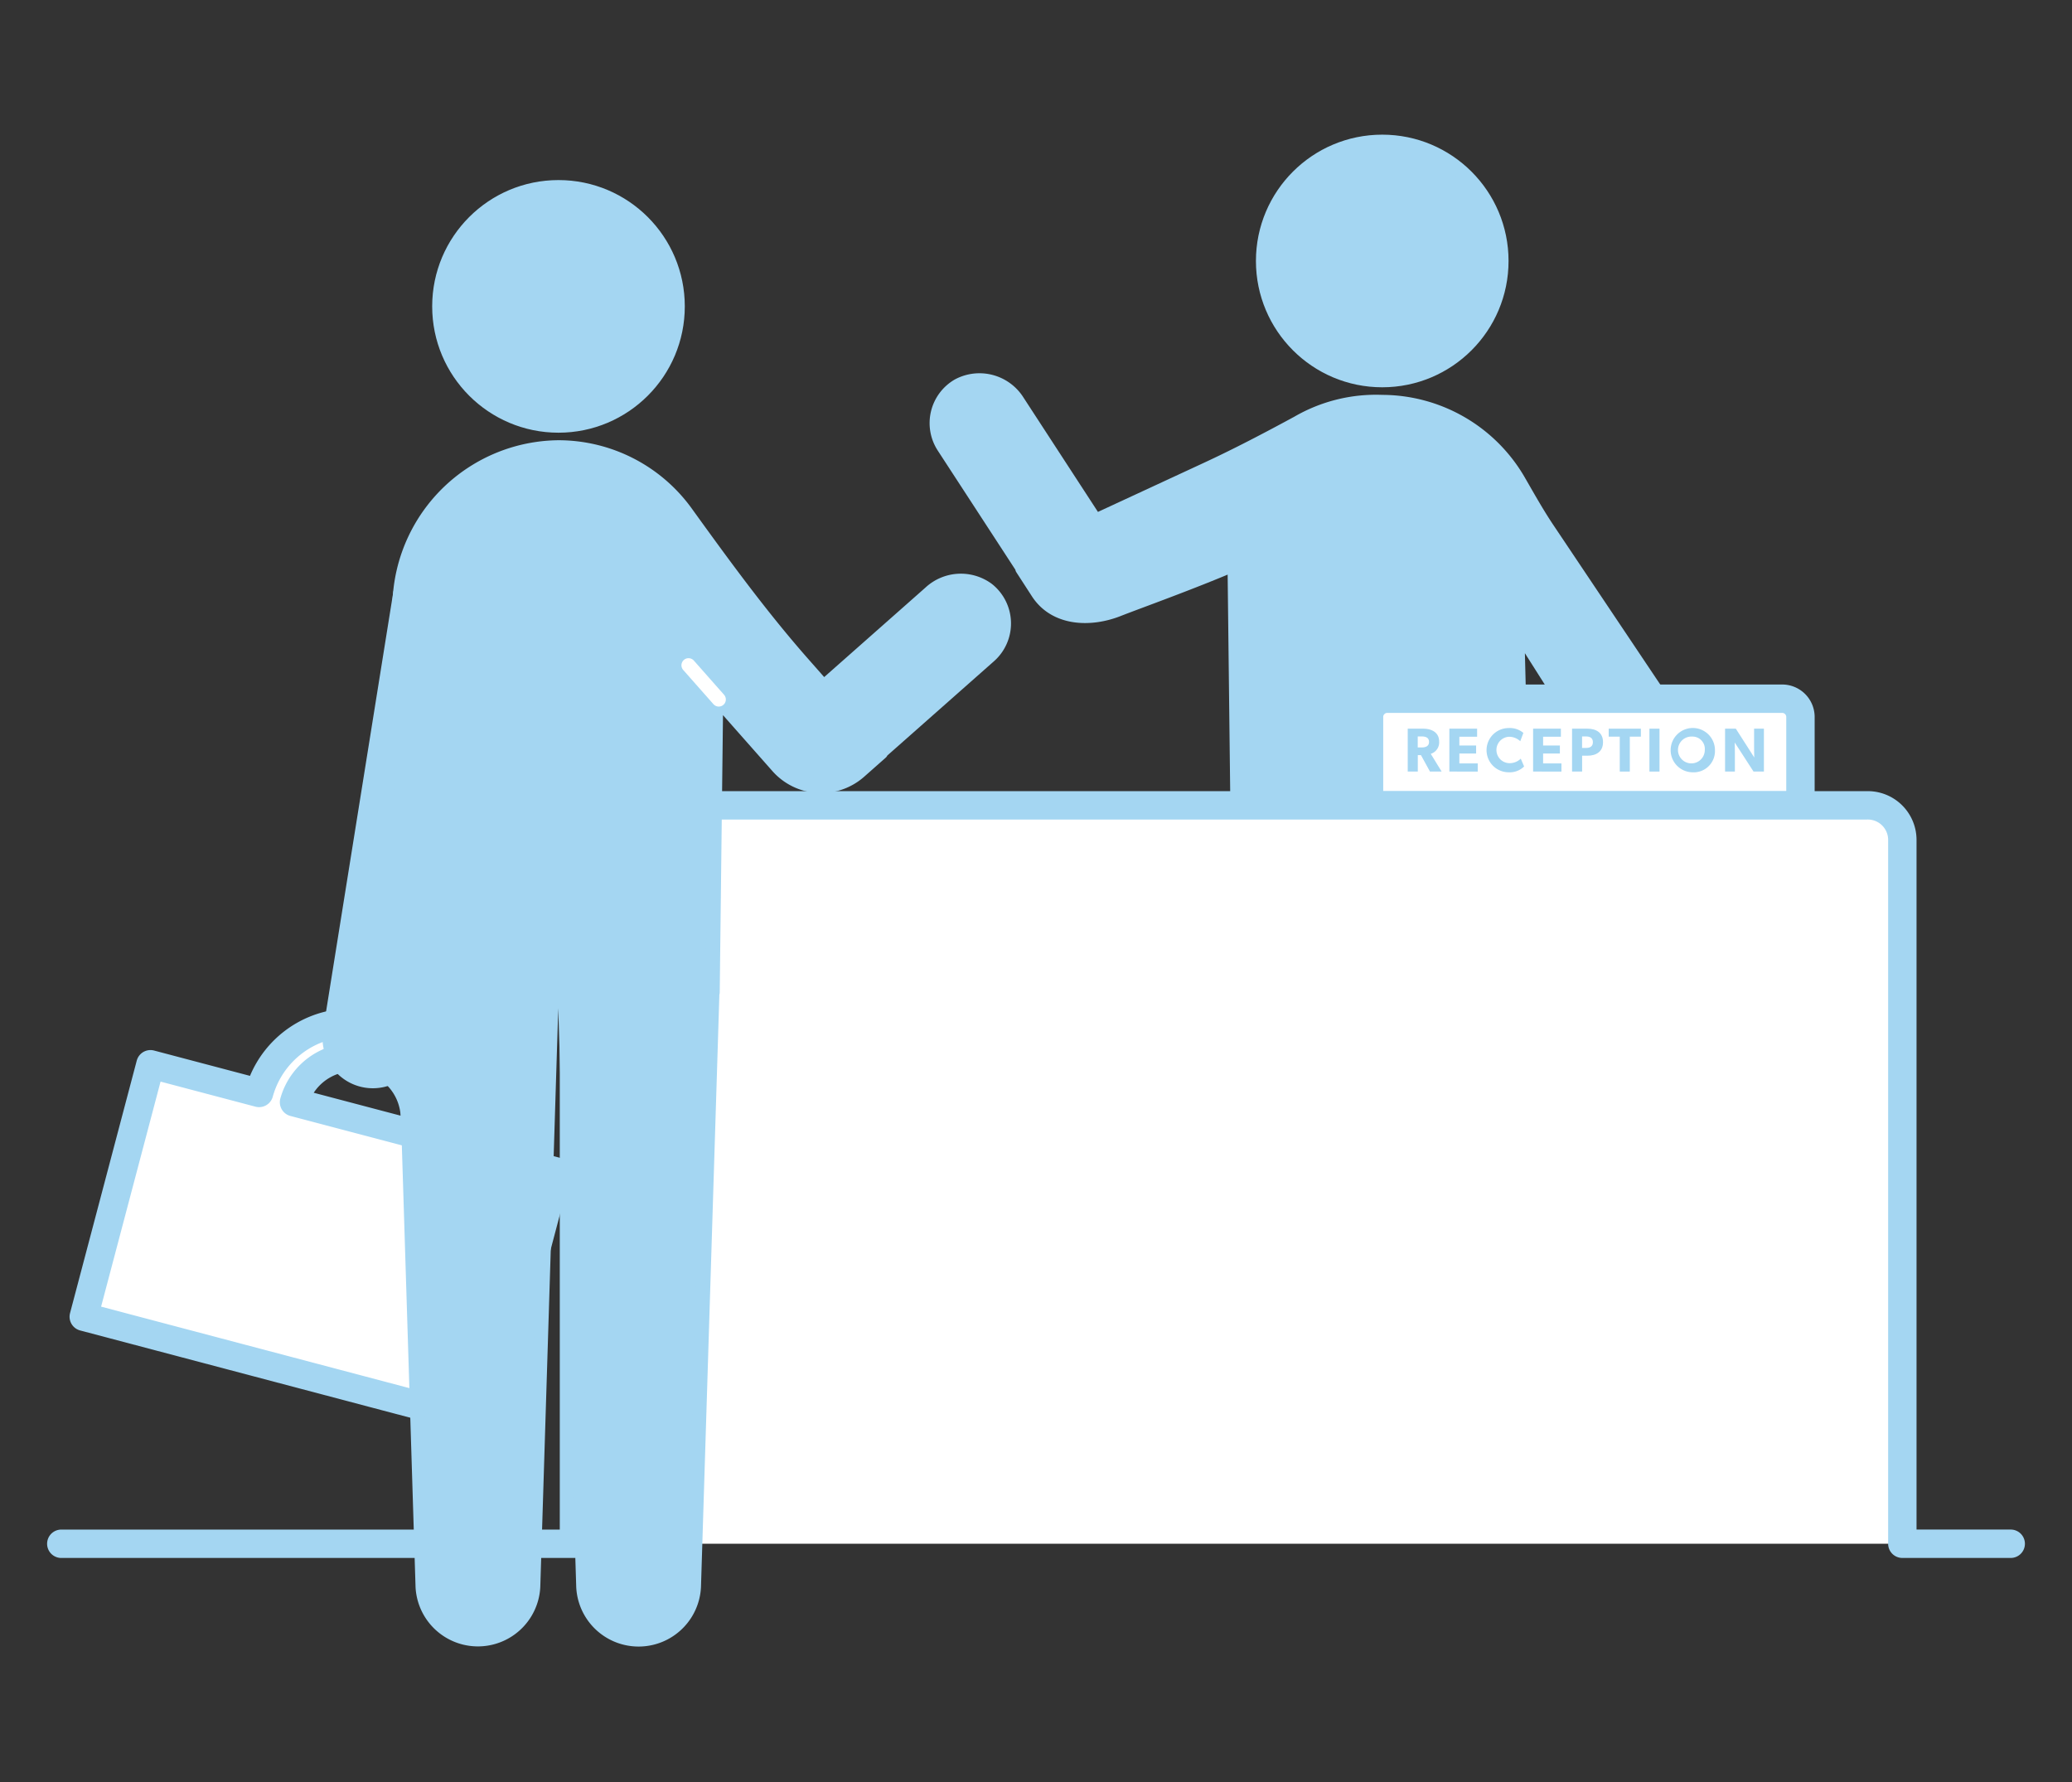 <svg id="グループ_589" data-name="グループ 589" xmlns="http://www.w3.org/2000/svg" width="146" height="125.56" viewBox="0 0 146 125.56">
  <rect x="0" y="0" width="146" height="125.56" fill="#333333" stroke="none"/>
  <rect id="長方形_1343" data-name="長方形 1343" width="146" height="125.56" fill="none"/>
  <g id="グループ_588" data-name="グループ 588" transform="translate(4.319 9.988)">
    <g id="グループ_584" data-name="グループ 584" transform="translate(61.685)">
      <circle id="楕円形_16" data-name="楕円形 16" cx="8.4" cy="8.4" r="8.4" transform="translate(22.993)" fill="#a4d6f2" stroke="#a4d6f2" stroke-linecap="round" stroke-linejoin="round" stroke-width="1"/>
      <path id="パス_2018" data-name="パス 2018" d="M131.889,76.63l-.574-22.493,9.539,15.046a2.589,2.589,0,0,0,3.592.709l.766-.513a2.589,2.589,0,0,0,.71-3.592L133.446,47.17c-.717-1.07-1.345-2.194-1.989-3.309a11.14,11.14,0,0,0-9.648-5.63h0a10.978,10.978,0,0,0-5.953,1.476c-2.12,1.15-4.257,2.271-6.445,3.284l-7.817,3.622L96.117,38.2a3.167,3.167,0,0,0-4.176-1.121,3.049,3.049,0,0,0-1.031,4.306l5.571,8.553-.033.021,1.1,1.7c1.229,1.886,3.69,1.96,5.642,1.191,1.391-.548,5.135-1.883,8.228-3.209,0,.142-.011.282-.006.426l.312,26.564Z" transform="translate(-90.416 -19.896)" fill="#a4d6f2" stroke="#a4d6f2" stroke-linecap="round" stroke-linejoin="round" stroke-width="1"/>
    </g>
    <g id="グループ_586" data-name="グループ 586" transform="translate(92.147 39.243)">
      <path id="パス_2019" data-name="パス 2019" d="M161.223,67.44H133.466a1.288,1.288,0,0,0-1.321,1.252v6.261h30.4V68.692A1.289,1.289,0,0,0,161.223,67.44Z" transform="translate(-132.145 -67.44)" fill="#fff" stroke="#a4d6f2" stroke-linecap="round" stroke-linejoin="round" stroke-width="2"/>
      <g id="グループ_585" data-name="グループ 585" transform="translate(2.727 2.064)">
        <path id="パス_2020" data-name="パス 2020" d="M137.448,73.355l-.634-1.156h-.223v1.156h-.71V70.334h1.085c.577,0,1.129.245,1.129.906a.845.845,0,0,1-.591.867l.767,1.248Zm-.582-2.474h-.28v.775h.28c.263,0,.516-.079.516-.39S137.129,70.881,136.866,70.881Z" transform="translate(-135.881 -70.286)" fill="#a4d6f2"/>
        <path id="パス_2021" data-name="パス 2021" d="M139.9,73.355V70.334h1.957V70.9h-1.252v.618h1.181v.565h-1.181v.7H141.9v.574Z" transform="translate(-136.967 -70.286)" fill="#a4d6f2"/>
        <path id="パス_2022" data-name="パス 2022" d="M145.037,73.39a1.558,1.558,0,1,1,0-3.116,1.473,1.473,0,0,1,1.037.342l-.219.586a1.156,1.156,0,0,0-.779-.315.931.931,0,0,0,0,1.861,1.116,1.116,0,0,0,.814-.319l.236.551A1.432,1.432,0,0,1,145.037,73.39Z" transform="translate(-137.925 -70.27)" fill="#a4d6f2"/>
        <path id="パス_2023" data-name="パス 2023" d="M147.984,73.355V70.334h1.957V70.9h-1.253v.618h1.182v.565h-1.182v.7h1.292v.574Z" transform="translate(-139.149 -70.286)" fill="#a4d6f2"/>
        <path id="パス_2024" data-name="パス 2024" d="M152.824,72.238h-.372v1.117h-.71V70.334h1.082c.616,0,1.1.276,1.1.95S153.44,72.238,152.824,72.238Zm-.1-1.357h-.276v.81h.276c.276,0,.486-.1.486-.407S152.994,70.881,152.722,70.881Z" transform="translate(-140.163 -70.286)" fill="#a4d6f2"/>
        <path id="パス_2025" data-name="パス 2025" d="M156.767,70.895v2.46h-.708v-2.46h-.78v-.561h2.267v.561Z" transform="translate(-141.118 -70.286)" fill="#a4d6f2"/>
        <path id="パス_2026" data-name="パス 2026" d="M159.211,73.355V70.334h.71v3.021Z" transform="translate(-142.18 -70.286)" fill="#a4d6f2"/>
        <path id="パス_2027" data-name="パス 2027" d="M162.752,73.389a1.561,1.561,0,1,1,1.6-1.558A1.5,1.5,0,0,1,162.752,73.389Zm0-2.516a.945.945,0,1,0,.885.941A.87.87,0,0,0,162.752,70.872Z" transform="translate(-142.704 -70.268)" fill="#a4d6f2"/>
        <path id="パス_2028" data-name="パス 2028" d="M168.517,73.355l-1.326-2.049s.013.364.013.683v1.366h-.691V70.334h.757l1.3,2.031s-.013-.342-.013-.661v-1.37h.692v3.021Z" transform="translate(-144.151 -70.286)" fill="#a4d6f2"/>
      </g>
    </g>
    <path id="パス_2029" data-name="パス 2029" d="M143.279,129.761h-7.637V80.132a2.437,2.437,0,0,0-2.473-2.4H44.514a2.437,2.437,0,0,0-2.473,2.4v49.63H5.916" transform="translate(-5.916 -30.976)" fill="#fff" stroke="#a4d6f2" stroke-linecap="round" stroke-linejoin="round" stroke-width="2"/>
    <g id="グループ_587" data-name="グループ 587" transform="translate(1.583 3.2)">
      <path id="パス_2030" data-name="パス 2030" d="M33.473,107.1a6.742,6.742,0,0,0-13.036-3.444l-7.653-2.021-4.7,17.789L36.7,126.989l4.7-17.79Zm-5.284-5.832a4.347,4.347,0,0,1,3.1,5.255L22.9,104.31A4.348,4.348,0,0,1,28.189,101.273Z" transform="translate(-8.084 -39.835)" fill="#fff" stroke="#a4d6f2" stroke-linecap="round" stroke-linejoin="round" stroke-width="2"/>
      <path id="長方形_1344" data-name="長方形 1344" d="M0,0H6.1a0,0,0,0,1,0,0V31.246A3.05,3.05,0,0,1,3.05,34.3h0A3.05,3.05,0,0,1,0,31.246V0A0,0,0,0,1,0,0Z" transform="translate(22.305 28.602) rotate(9.105)" fill="#a4d6f2" stroke="#a4d6f2" stroke-linecap="round" stroke-linejoin="round" stroke-width="1"/>
      <circle id="楕円形_17" data-name="楕円形 17" cx="8.4" cy="8.4" r="8.4" transform="translate(25.051)" fill="#a4d6f2" stroke="#a4d6f2" stroke-linecap="round" stroke-linejoin="round" stroke-width="1"/>
      <path id="パス_2031" data-name="パス 2031" d="M80,53.2a3.169,3.169,0,0,0-4.038.227l-7.519,6.645-1.4-1.589c-2.978-3.37-5.625-7.007-8.258-10.654a11.091,11.091,0,0,0-9.011-4.651h0A11.312,11.312,0,0,0,38.573,55.016l.312,26.565h.007l1.3,41.871a3.9,3.9,0,0,0,7.791,0l1.3-41.871h.931l1.3,41.871a3.9,3.9,0,0,0,7.792,0l1.3-41.871h.02l.245-20.836,4.344,4.915a4.078,4.078,0,0,0,5.755.355l1.516-1.34-.026-.029,7.648-6.76A3.053,3.053,0,0,0,80,53.2Z" transform="translate(-16.314 -24.847)" fill="#a4d6f2" stroke="#a4d6f2" stroke-linecap="round" stroke-linejoin="round" stroke-width="1"/>
      <line id="線_49" data-name="線 49" x2="2.13" y2="2.41" transform="translate(42.614 33.687)" fill="none" stroke="#fff" stroke-linecap="round" stroke-linejoin="round" stroke-width="1"/>
    </g>
  </g>
</svg>
